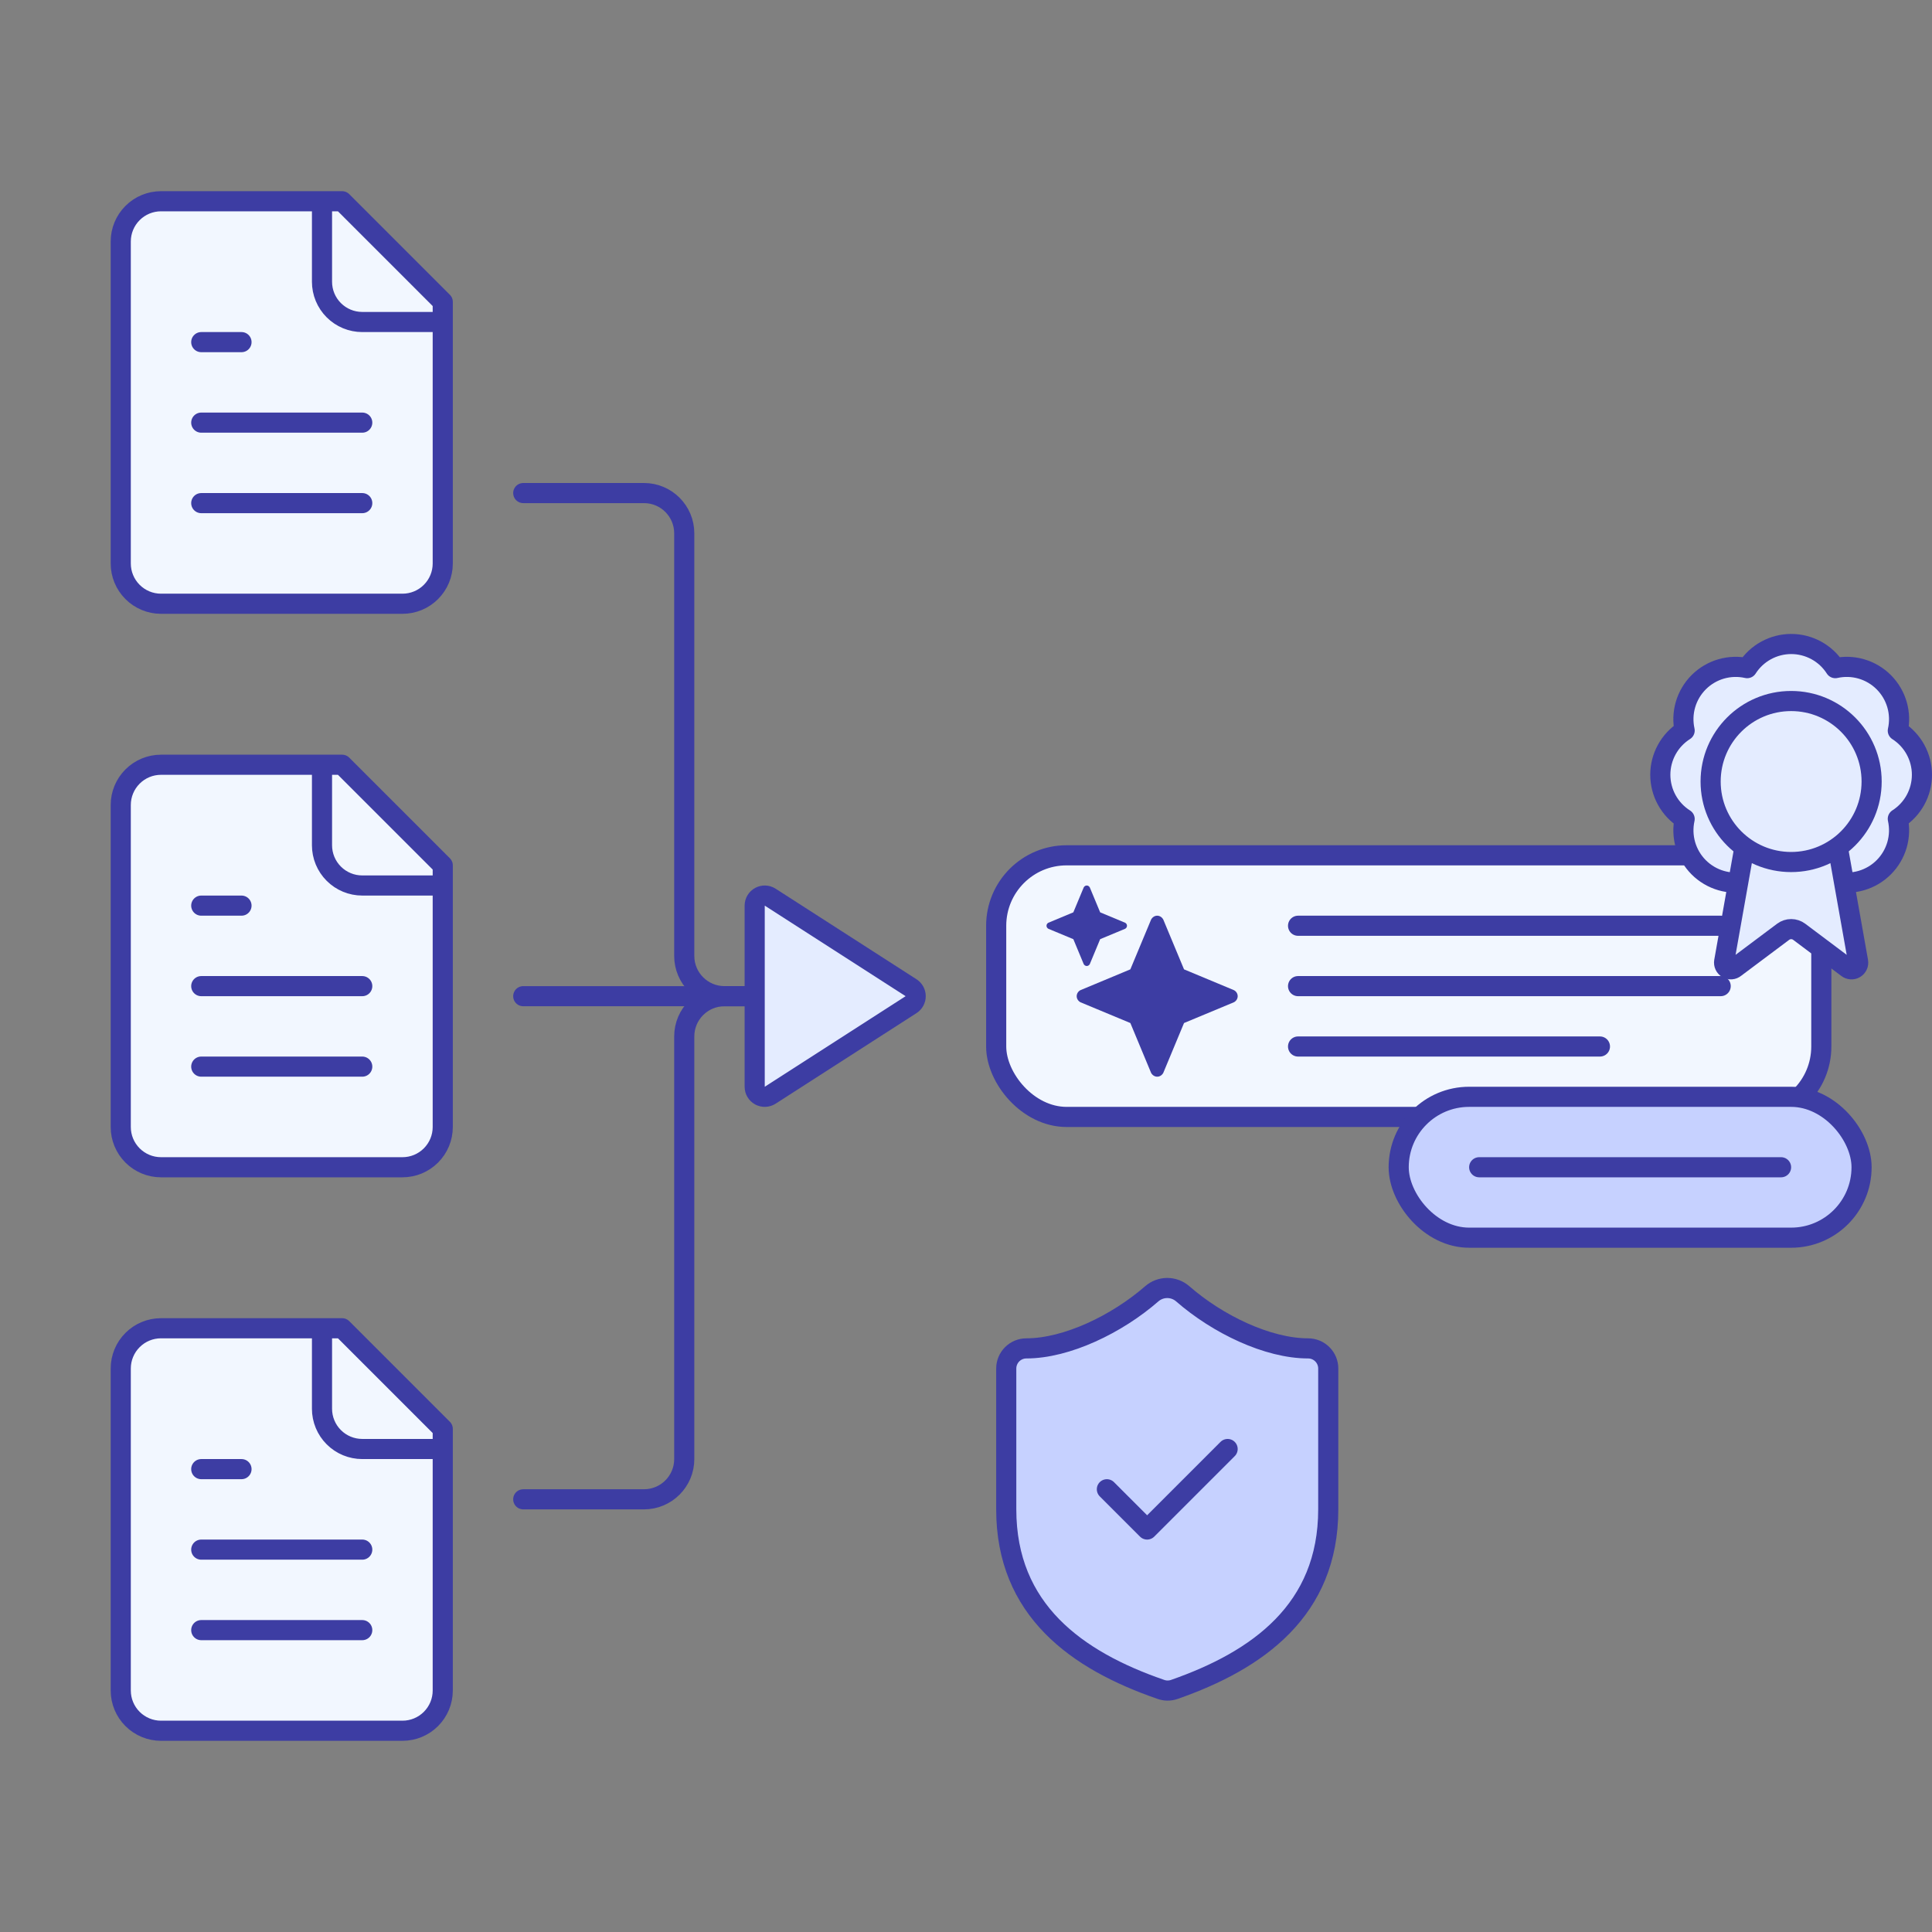 <svg width="192" height="192" viewBox="0 0 192 192" fill="none" xmlns="http://www.w3.org/2000/svg">
<rect x="0" y="0" width="192" height="192" fill="#808080" stroke="none"/>
<path d="M34 20H16C14.939 20 13.922 20.421 13.172 21.172C12.421 21.922 12 22.939 12 24V56C12 57.061 12.421 58.078 13.172 58.828C13.922 59.579 14.939 60 16 60H40C41.061 60 42.078 59.579 42.828 58.828C43.579 58.078 44 57.061 44 56V30L34 20Z" fill="#F2F7FF"/>
<path d="M32 20V28C32 29.061 32.421 30.078 33.172 30.828C33.922 31.579 34.939 32 36 32H44" fill="#F2F7FF"/>
<path d="M24 34H20H24Z" fill="#F2F7FF"/>
<path d="M36 42H20H36Z" fill="#F2F7FF"/>
<path d="M36 50H20H36Z" fill="#F2F7FF"/>
<path d="M32 20V28C32 29.061 32.421 30.078 33.172 30.828C33.922 31.579 34.939 32 36 32H44M24 34H20M36 42H20M36 50H20M34 20H16C14.939 20 13.922 20.421 13.172 21.172C12.421 21.922 12 22.939 12 24V56C12 57.061 12.421 58.078 13.172 58.828C13.922 59.579 14.939 60 16 60H40C41.061 60 42.078 59.579 42.828 58.828C43.579 58.078 44 57.061 44 56V30L34 20Z" stroke="#3D3DA3" stroke-width="2" stroke-linecap="round" stroke-linejoin="round"/>
<path d="M34 76H16C14.939 76 13.922 76.421 13.172 77.172C12.421 77.922 12 78.939 12 80V112C12 113.061 12.421 114.078 13.172 114.828C13.922 115.579 14.939 116 16 116H40C41.061 116 42.078 115.579 42.828 114.828C43.579 114.078 44 113.061 44 112V86L34 76Z" fill="#F2F7FF"/>
<path d="M32 76V84C32 85.061 32.421 86.078 33.172 86.828C33.922 87.579 34.939 88 36 88H44" fill="#F2F7FF"/>
<path d="M24 90H20H24Z" fill="#F2F7FF"/>
<path d="M36 98H20H36Z" fill="#F2F7FF"/>
<path d="M36 106H20H36Z" fill="#F2F7FF"/>
<path d="M32 76V84C32 85.061 32.421 86.078 33.172 86.828C33.922 87.579 34.939 88 36 88H44M24 90H20M36 98H20M36 106H20M34 76H16C14.939 76 13.922 76.421 13.172 77.172C12.421 77.922 12 78.939 12 80V112C12 113.061 12.421 114.078 13.172 114.828C13.922 115.579 14.939 116 16 116H40C41.061 116 42.078 115.579 42.828 114.828C43.579 114.078 44 113.061 44 112V86L34 76Z" stroke="#3D3DA3" stroke-width="2" stroke-linecap="round" stroke-linejoin="round"/>
<path d="M34 132H16C14.939 132 13.922 132.421 13.172 133.172C12.421 133.922 12 134.939 12 136V168C12 169.061 12.421 170.078 13.172 170.828C13.922 171.579 14.939 172 16 172H40C41.061 172 42.078 171.579 42.828 170.828C43.579 170.078 44 169.061 44 168V142L34 132Z" fill="#F2F7FF"/>
<path d="M32 132V140C32 141.061 32.421 142.078 33.172 142.828C33.922 143.579 34.939 144 36 144H44" fill="#F2F7FF"/>
<path d="M24 146H20H24Z" fill="#F2F7FF"/>
<path d="M36 154H20H36Z" fill="#F2F7FF"/>
<path d="M36 162H20H36Z" fill="#F2F7FF"/>
<path d="M32 132V140C32 141.061 32.421 142.078 33.172 142.828C33.922 143.579 34.939 144 36 144H44M24 146H20M36 154H20M36 162H20M34 132H16C14.939 132 13.922 132.421 13.172 133.172C12.421 133.922 12 134.939 12 136V168C12 169.061 12.421 170.078 13.172 170.828C13.922 171.579 14.939 172 16 172H40C41.061 172 42.078 171.579 42.828 170.828C43.579 170.078 44 169.061 44 168V142L34 132Z" stroke="#3D3DA3" stroke-width="2" stroke-linecap="round" stroke-linejoin="round"/>
<line x1="52" y1="99" x2="82" y2="99" stroke="#3D3DA3" stroke-width="2" stroke-linecap="round"/>
<path d="M52 49H64C66.209 49 68 50.791 68 53V95C68 97.209 69.791 99 72 99H76H84" stroke="#3D3DA3" stroke-width="2" stroke-linecap="round" stroke-linejoin="round"/>
<path d="M52 149H64C66.209 149 68 147.209 68 145V103C68 100.791 69.791 99 72 99H76H84" stroke="#3D3DA3" stroke-width="2" stroke-linecap="round" stroke-linejoin="round"/>
<path d="M75.52 89.122C75.842 88.947 76.233 88.961 76.541 89.159L90.541 98.159C90.827 98.343 91 98.66 91 99C91 99.34 90.827 99.657 90.541 99.841L76.541 108.841C76.233 109.039 75.842 109.053 75.52 108.878C75.2 108.703 75 108.366 75 108V90C75 89.634 75.2 89.297 75.52 89.122Z" fill="#E4ECFF" stroke="#3D3DA3" stroke-width="2" stroke-linejoin="round"/>
<rect x="99" y="85" width="82" height="26" rx="7" fill="#F2F7FF" stroke="#3D3DA3" stroke-width="2"/>
<path d="M117.667 96.333L122.625 98.4C122.855 98.517 123 98.75 123 99C123 99.25 122.855 99.483 122.625 99.603L117.667 101.667L115.604 106.625C115.479 106.854 115.25 107 115 107C114.75 107 114.522 106.85 114.397 106.625L112.333 101.667L107.375 99.604C107.146 99.479 107 99.25 107 99C107 98.75 107.146 98.517 107.375 98.4L112.333 96.333L114.397 91.383C114.522 91.15 114.75 91 115 91C115.25 91 115.48 91.15 115.605 91.383L117.667 96.333Z" fill="#3D3DA3"/>
<path d="M109.333 90.667L111.812 91.7C111.928 91.758 112 91.875 112 92C112 92.125 111.928 92.242 111.812 92.302L109.333 93.333L108.302 95.812C108.24 95.927 108.125 96 108 96C107.875 96 107.761 95.925 107.698 95.812L106.667 93.333L104.188 92.302C104.073 92.24 104 92.125 104 92C104 91.875 104.073 91.758 104.188 91.7L106.667 90.667L107.698 88.192C107.761 88.075 107.875 88 108 88C108.125 88 108.24 88.075 108.303 88.192L109.333 90.667Z" fill="#3D3DA3"/>
<line x1="129" y1="92" x2="171" y2="92" stroke="#3D3DA3" stroke-width="2" stroke-linecap="round"/>
<line x1="129" y1="98" x2="171" y2="98" stroke="#3D3DA3" stroke-width="2" stroke-linecap="round"/>
<line x1="129" y1="104" x2="159" y2="104" stroke="#3D3DA3" stroke-width="2" stroke-linecap="round"/>
<rect x="139" y="109" width="46" height="14" rx="7" fill="#C6D1FF" stroke="#3D3DA3" stroke-width="2"/>
<line x1="147" y1="116" x2="177" y2="116" stroke="#3D3DA3" stroke-width="2" stroke-linecap="round"/>
<path d="M167.418 72.6C167.229 71.746 167.258 70.857 167.503 70.016C167.748 69.176 168.202 68.411 168.821 67.792C169.441 67.174 170.207 66.722 171.047 66.478C171.888 66.235 172.777 66.207 173.631 66.399C174.101 65.663 174.748 65.058 175.514 64.639C176.279 64.22 177.138 64 178.01 64C178.883 64 179.741 64.22 180.507 64.639C181.272 65.058 181.92 65.663 182.39 66.399C183.245 66.207 184.135 66.234 184.977 66.478C185.819 66.722 186.586 67.175 187.206 67.796C187.826 68.416 188.279 69.183 188.523 70.025C188.767 70.867 188.794 71.758 188.602 72.614C189.337 73.084 189.942 73.732 190.361 74.497C190.78 75.263 191 76.122 191 76.995C191 77.868 190.78 78.727 190.361 79.493C189.942 80.258 189.337 80.906 188.602 81.376C188.793 82.231 188.766 83.12 188.523 83.961C188.279 84.802 187.827 85.568 187.209 86.187C186.591 86.807 185.826 87.261 184.986 87.506C184.146 87.751 183.257 87.781 182.403 87.591C181.933 88.329 181.285 88.937 180.519 89.358C179.752 89.779 178.891 90 178.017 90C177.142 90 176.282 89.779 175.515 89.358C174.748 88.937 174.1 88.329 173.631 87.591C172.777 87.782 171.888 87.755 171.047 87.511C170.207 87.268 169.441 86.816 168.821 86.198C168.202 85.579 167.748 84.814 167.503 83.974C167.258 83.133 167.229 82.244 167.418 81.389C166.678 80.92 166.067 80.271 165.645 79.503C165.222 78.735 165 77.872 165 76.995C165 76.118 165.222 75.255 165.645 74.487C166.067 73.718 166.678 73.07 167.418 72.6Z" fill="#E4ECFF" stroke="#3D3DA3" stroke-width="2" stroke-linecap="round" stroke-linejoin="round"/>
<path d="M182.636 84.187L184.656 95.555C184.679 95.689 184.66 95.826 184.602 95.949C184.544 96.072 184.451 96.174 184.333 96.242C184.216 96.311 184.08 96.341 183.945 96.33C183.81 96.319 183.681 96.267 183.576 96.181L178.803 92.599C178.572 92.427 178.292 92.334 178.005 92.334C177.717 92.334 177.437 92.427 177.207 92.599L172.425 96.18C172.32 96.266 172.192 96.318 172.057 96.329C171.922 96.34 171.786 96.309 171.669 96.241C171.552 96.173 171.458 96.071 171.4 95.948C171.342 95.826 171.323 95.688 171.345 95.555L173.364 84.187" fill="#E4ECFF"/>
<path d="M178 85.667C182.418 85.667 186 82.085 186 77.667C186 73.248 182.418 69.667 178 69.667C173.582 69.667 170 73.248 170 77.667C170 82.085 173.582 85.667 178 85.667Z" fill="#E4ECFF"/>
<path d="M182.636 84.187L184.656 95.555C184.679 95.689 184.66 95.826 184.602 95.949C184.544 96.072 184.451 96.174 184.333 96.242C184.216 96.311 184.08 96.341 183.945 96.33C183.81 96.319 183.681 96.267 183.576 96.181L178.803 92.599C178.572 92.427 178.292 92.334 178.005 92.334C177.717 92.334 177.437 92.427 177.207 92.599L172.425 96.18C172.32 96.266 172.192 96.318 172.057 96.329C171.922 96.34 171.786 96.309 171.669 96.241C171.552 96.173 171.458 96.071 171.4 95.948C171.342 95.826 171.323 95.688 171.345 95.555L173.364 84.187M186 77.667C186 82.085 182.418 85.667 178 85.667C173.582 85.667 170 82.085 170 77.667C170 73.248 173.582 69.667 178 69.667C182.418 69.667 186 73.248 186 77.667Z" stroke="#3D3DA3" stroke-width="2" stroke-linecap="round" stroke-linejoin="round"/>
<path d="M132 150.001C132 160.001 125 165.001 116.68 167.901C116.244 168.049 115.771 168.041 115.34 167.881C107 165.001 100 160.001 100 150.001V136.001C100 135.47 100.211 134.962 100.586 134.587C100.961 134.212 101.47 134.001 102 134.001C106 134.001 111 131.601 114.48 128.561C114.904 128.199 115.443 128 116 128C116.557 128 117.096 128.199 117.52 128.561C121.02 131.621 126 134.001 130 134.001C130.53 134.001 131.039 134.212 131.414 134.587C131.789 134.962 132 135.47 132 136.001V150.001Z" fill="#C6D1FF"/>
<path d="M110 148.001L114 152.001L122 144.001" fill="#C6D1FF"/>
<path d="M110 148.001L114 152.001L122 144.001M132 150.001C132 160.001 125 165.001 116.68 167.901C116.244 168.049 115.771 168.041 115.34 167.881C107 165.001 100 160.001 100 150.001V136.001C100 135.47 100.211 134.962 100.586 134.587C100.961 134.212 101.47 134.001 102 134.001C106 134.001 111 131.601 114.48 128.561C114.904 128.199 115.443 128 116 128C116.557 128 117.096 128.199 117.52 128.561C121.02 131.621 126 134.001 130 134.001C130.53 134.001 131.039 134.212 131.414 134.587C131.789 134.962 132 135.47 132 136.001V150.001Z" stroke="#3D3DA3" stroke-width="2" stroke-linecap="round" stroke-linejoin="round"/>
</svg>
